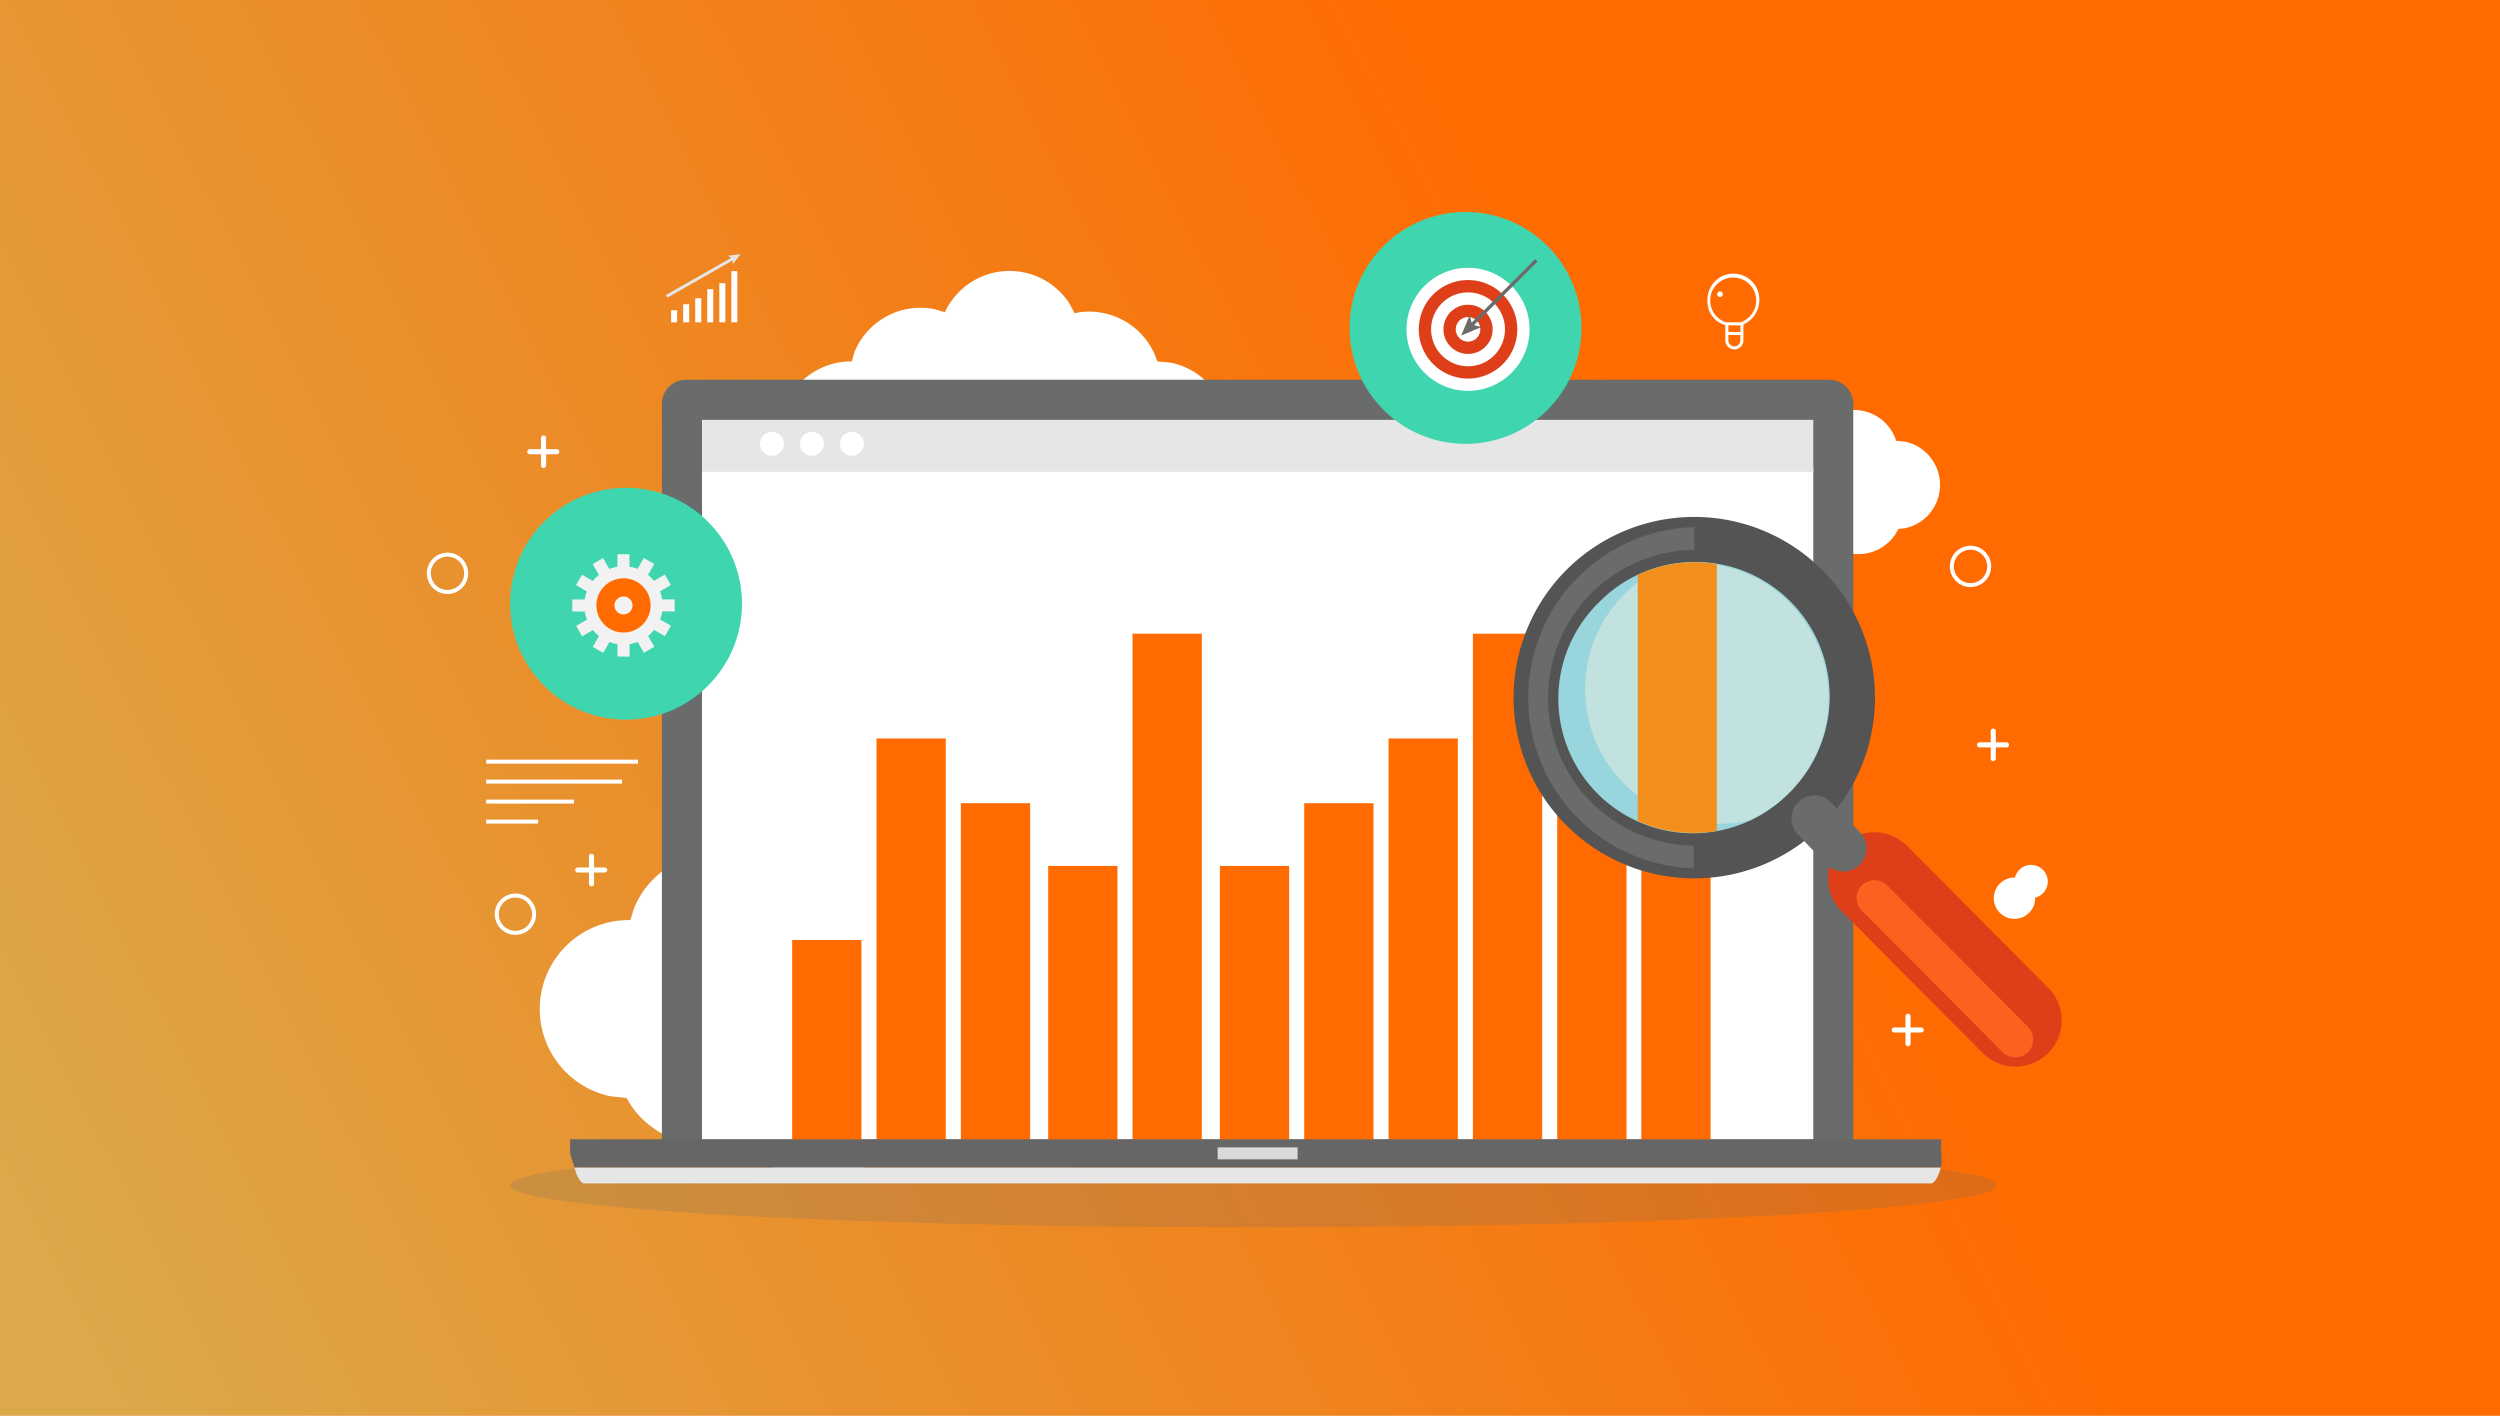 <svg xmlns="http://www.w3.org/2000/svg" viewBox="0 0 830 470"><defs><linearGradient id="linear-gradient" x1="18.621" y1="-2667.621" x2="560.661" y2="-2390.541" gradientTransform="matrix(1 0 0 -1 0 -2230)" gradientUnits="userSpaceOnUse"><stop offset="0" stop-color="#b9e793"/><stop offset="1" stop-color="#ff6b00"/></linearGradient></defs><g id="seo"><path fill="#ff6b00" d="M0 0h830v470H0z"/><path opacity=".5" fill="url(#linear-gradient)" style="isolation:isolate" d="M0 0h830v470H0z"/><path d="M271.85 391.74a29.56 29.56 0 0 1-24.52-13l-1-1.56-.9.42a29.56 29.56 0 0 1-36-10.71l-1.43-2.38-5.22-.53a29.56 29.56 0 0 1 6-58.51h.5l1.3-4.18a29.59 29.59 0 0 1 27.23-18.06 28.809 28.809 0 0 1 6 .61l4.16 1.28.47-1a29.55 29.55 0 0 1 50.83-3.08l2.45 4.51 1.54-.35a29.61 29.61 0 0 1 31.93 18.22l.72 2 5.69.57a29.57 29.57 0 0 1 0 57.92l-4.28.44-.19.41a29.6 29.6 0 0 1-38 14.12l-2.24-1.07-.51.83a29.54 29.54 0 0 1-24.53 13.1zm61.07-202.65a23.69 23.69 0 0 1-19.65-10.44l-.77-1.25-.72.34a23.69 23.69 0 0 1-28.86-8.58l-1.14-1.88-4.19-.43a23.69 23.69 0 0 1 4.78-46.85h.4l1-3.35a23.72 23.72 0 0 1 21.83-14.47 23.09 23.09 0 0 1 4.78.49l3.33 1 .37-.8a23.68 23.68 0 0 1 40.73-2.47l2 3.61 1.23-.28a23.73 23.73 0 0 1 25.59 14.6l.58 1.64 4.56.46a23.7 23.7 0 0 1 0 46.42l-3.43.35-.15.33a23.72 23.72 0 0 1-30.45 11.31L353 178l-.41.67a23.67 23.67 0 0 1-19.67 10.42zm264.76.2a14.68 14.68 0 0 1-12.18-6.47l-.5-.82-.45.21a14.69 14.69 0 0 1-17.89-5.32l-.71-1.17-2.59-.26a14.68 14.68 0 0 1 3-29.07h.25l.64-2.08a14.7 14.7 0 0 1 13.53-9 14.309 14.309 0 0 1 3 .3l2.07.64.23-.5a14.68 14.68 0 0 1 25.25-1.53l1.22 2.24.76-.18a14.71 14.71 0 0 1 15.86 9.05l.36 1 2.83.28a14.69 14.69 0 0 1 0 28.78l-2.12.22-.09.21a14.7 14.7 0 0 1-18.87 7l-1.11-.53-.25.41a14.67 14.67 0 0 1-12.24 6.59zM161.4 252.2h50.43v1.33H161.4zm0 6.63h45.12v1.33H161.4zm0 6.64h29.2v1.33h-29.2zm0 6.64h17.25v1.33H161.4zm504.83-25.66h-3.62v-3.61a.85.85 0 1 0-1.69 0v3.61h-3.62a.85.85 0 1 0 0 1.69h3.62v3.62a.85.85 0 1 0 1.69 0v-3.62h3.62a.85.85 0 0 0 0-1.69zM200.84 288h-3.62v-3.61a.85.85 0 1 0-1.69 0V288h-3.62a.85.85 0 1 0 0 1.69h3.62v3.62a.85.85 0 1 0 1.69 0v-3.62h3.62a.85.85 0 0 0 0-1.69zm-15.92-138.88h-3.62v-3.61a.85.85 0 1 0-1.69 0v3.61H176a.85.85 0 1 0 0 1.69h3.62v3.62a.85.85 0 1 0 1.69 0v-3.62h3.62a.85.85 0 0 0 0-1.69zm453 192h-3.62v-3.62a.85.85 0 1 0-1.69 0v3.61H629a.85.85 0 1 0 0 1.69h3.62v3.62a.85.85 0 1 0 1.69 0v-3.62h3.62a.85.85 0 0 0 0-1.69zM148.57 197.2a6.86 6.86 0 1 1 6.86-6.86 6.86 6.86 0 0 1-6.86 6.86zm0-12.39a5.53 5.53 0 1 0 5.53 5.53 5.54 5.54 0 0 0-5.53-5.53zm520.24 120.25a6.86 6.86 0 1 1 6.86-6.86 6.87 6.87 0 0 1-6.86 6.86zm0-12.39a5.525 5.525 0 1 1 0 .01zm-14.6-97.76a6.86 6.86 0 1 1 6.86-6.86 6.87 6.87 0 0 1-6.86 6.86zm0-12.39a5.53 5.53 0 1 0 5.53 5.53 5.53 5.53 0 0 0-5.53-5.53zM171.13 310.37a6.86 6.86 0 1 1 6.86-6.86 6.87 6.87 0 0 1-6.86 6.86zm0-12.39a5.53 5.53 0 1 0 5.53 5.53 5.54 5.54 0 0 0-5.53-5.51zM584.11 99.76a8.62 8.62 0 0 0-17.23-.588q-.01.294 0 .588a8.08 8.08 0 0 0 5.93 8.18V113a3 3 0 0 0 6 0v-5.27a9 9 0 0 0 5.3-7.97zm-8.3 15.24a2 2 0 0 1-2-2v-1.81l4 .05V113a2 2 0 0 1-2 2zm2-4.76l-4-.05V108h4zm.33-3.37v.13H573a7.63 7.63 0 1 1 5.14-.11z" fill="#fff"/><circle cx="571.04" cy="97.67" r=".94" fill="#fff"/><path fill="#fff" d="M242.81 90.01h2v17h-2zm-4 4h2v13h-2zm-4 2h2v11h-2zm-4 3h2v8h-2zm-4 2h2v6h-2zm-4 2h2v4h-2z"/><path fill="#e5e5e5" d="M245.91 84.36l-4.26.56 1.12.66-21.69 12.37.5.87 21.69-12.37-.01 1.3 2.65-3.39z"/><ellipse cx="416.21" cy="393.54" rx="246.85" ry="13.93" fill="#65696d" opacity=".2" style="isolation:isolate"/><path d="M615.28 134.08a8 8 0 0 0-8-8H227.75a8 8 0 0 0-8 8V379.6h395.53z" fill="#6a6b6b"/><path fill="#fff" d="M233.06 155.32h368.95v222.96H233.06z"/><path fill="#e6e6e6" d="M233.06 139.39h368.95v17.25H233.06z"/><circle cx="282.83" cy="147.35" r="3.98" fill="#fff"/><circle cx="269.56" cy="147.35" r="3.98" fill="#fff"/><circle cx="256.29" cy="147.35" r="3.98" fill="#fff"/><path fill="#ff6b00" d="M544.91 189h23v190h-23zM517 241.4h23V379h-23zm-28-31.02h23v168.63h-23zm-113 0h23v168.63h-23zm85 34.78h23V379h-23zm-170 0h23V379h-23zm-28 66.92h23V379h-23zm85-24.6h23V379h-23zm57 0h23V379h-23zm28-20.81h23V379h-23zm-114 0h23V379h-23z"/><path d="M680 349.63a15.37 15.37 0 0 1-21.736-.046L611.4 302.49a15.37 15.37 0 0 1 0-21.71 15.36 15.36 0 0 1 21.722.042l.008.008L680 327.92a15.37 15.37 0 0 1 0 21.71z" fill="#de3f18"/><path d="M673.3 349.34a6 6 0 0 1-8.4 0L618 302.21a5.95 5.95 0 0 1 8.43-8.39l46.86 47.09a6 6 0 0 1 0 8.41z" fill="#fd6120"/><path d="M604.9 274.07a60 60 0 1 1 17.6-42.34 60 60 0 0 1-17.6 42.34z" fill="#545454"/><path d="M562.31 288.29a56.67 56.67 0 0 1 .1-113.29h.11v7.56h-.09a49.11 49.11 0 0 0-.08 98.21v7.56z" fill="#6a6b6b"/><path d="M530.83 200a44.68 44.68 0 1 0 62.659 63.71q.257-.253.511-.51a44.68 44.68 0 1 0-62.659-63.71q-.258.253-.511.51z" fill="#99d5dc"/><path d="M594.07 200.08a44.41 44.41 0 0 0-31.58-13.16 44.9 44.9 0 0 0-9.86 1.08 44.7 44.7 0 0 0 28.13 84.38A44.77 44.77 0 0 0 594 263.2a44.61 44.61 0 0 0 .032-63.088l-.032-.032z" fill="#c1e2de"/><path d="M617.44 287.1a7.68 7.68 0 0 1-10.861.009l-.009-.009-9.57-9.91a7.68 7.68 0 0 1 0-10.85 7.68 7.68 0 0 1 10.861-.009l.009.009 9.57 9.88a7.68 7.68 0 0 1 0 10.85z" fill="#6a6b6b"/><path d="M543.73 190.875v81.682a44.809 44.809 0 0 0 26.25 3.286v-88.57a44.778 44.778 0 0 0-26.25 3.602z" fill="#f3901d"/><circle cx="207.85" cy="200.44" r="38.49" fill="#3fd5ae"/><path d="M224 203v-4h-4.17a11.82 11.82 0 0 0-.71-2.69l3.61-2.08-2-3.46-3.6 2.08a13 13 0 0 0-2-2l2.08-3.6-3.46-2-2.08 3.61a12.89 12.89 0 0 0-2.69-.71V184h-4v4.17a12.889 12.889 0 0 0-2.69.72l-2.08-3.61-3.46 2 2.08 3.6a13 13 0 0 0-2 2l-3.6-2.08-2 3.46 3.61 2.08a12.92 12.92 0 0 0-.71 2.69H190v4h4.17a12.871 12.871 0 0 0 .71 2.68l-3.61 2.08 2 3.46 3.6-2.08a13 13 0 0 0 2 2l-2.08 3.6 3.46 2 2.08-3.61a12.86 12.86 0 0 0 2.69.71V218h4v-4.17a12.89 12.89 0 0 0 2.68-.71l2.08 3.61 3.46-2-2.08-3.6a13 13 0 0 0 2-2l3.6 2.08 2-3.46-3.61-2.08a12.86 12.86 0 0 0 .71-2.69z" fill="#f2f2f2"/><circle cx="207" cy="201" r="9" fill="#ff6b00"/><circle cx="207" cy="201" r="3" fill="#f2f2f2"/><circle cx="486.55" cy="108.87" r="38.49" fill="#3fd5ae"/><circle cx="487.39" cy="109.34" r="20.43" fill="#fff"/><path d="M487.39 125.68a16.35 16.35 0 1 1 16.35-16.35 16.35 16.35 0 0 1-16.35 16.35z" fill="#de3f18"/><path d="M487.39 121.6a12.26 12.26 0 1 1 12.26-12.26 12.26 12.26 0 0 1-12.26 12.26z" fill="#fff"/><circle cx="487.39" cy="109.34" r="8.17" fill="#de3f18"/><circle cx="487.39" cy="109.34" r="4.09" fill="#fff"/><path fill="#6a6b6b" d="M510.47 86.84l-.81-.8-21.08 21.08-.65-2.46-2.83 6.75 6.74-2.83-2.46-.65 21.09-21.09z"/><path d="M190.69 387.57c.6 2.32 1.56 4.54 2.9 5.31h447.9c1.33-.77 2.28-3 2.88-5.31z" fill="#e6e6e6"/><path d="M644.47 382.26v-4h-455.2v4c0 1.28.92 3.33 1.44 5.31h453.67c.51-1.98.09-4.03.09-5.31z" fill="#666"/><path fill="#d9dada" d="M404.26 380.93h26.54v3.98h-26.54z"/></g></svg>